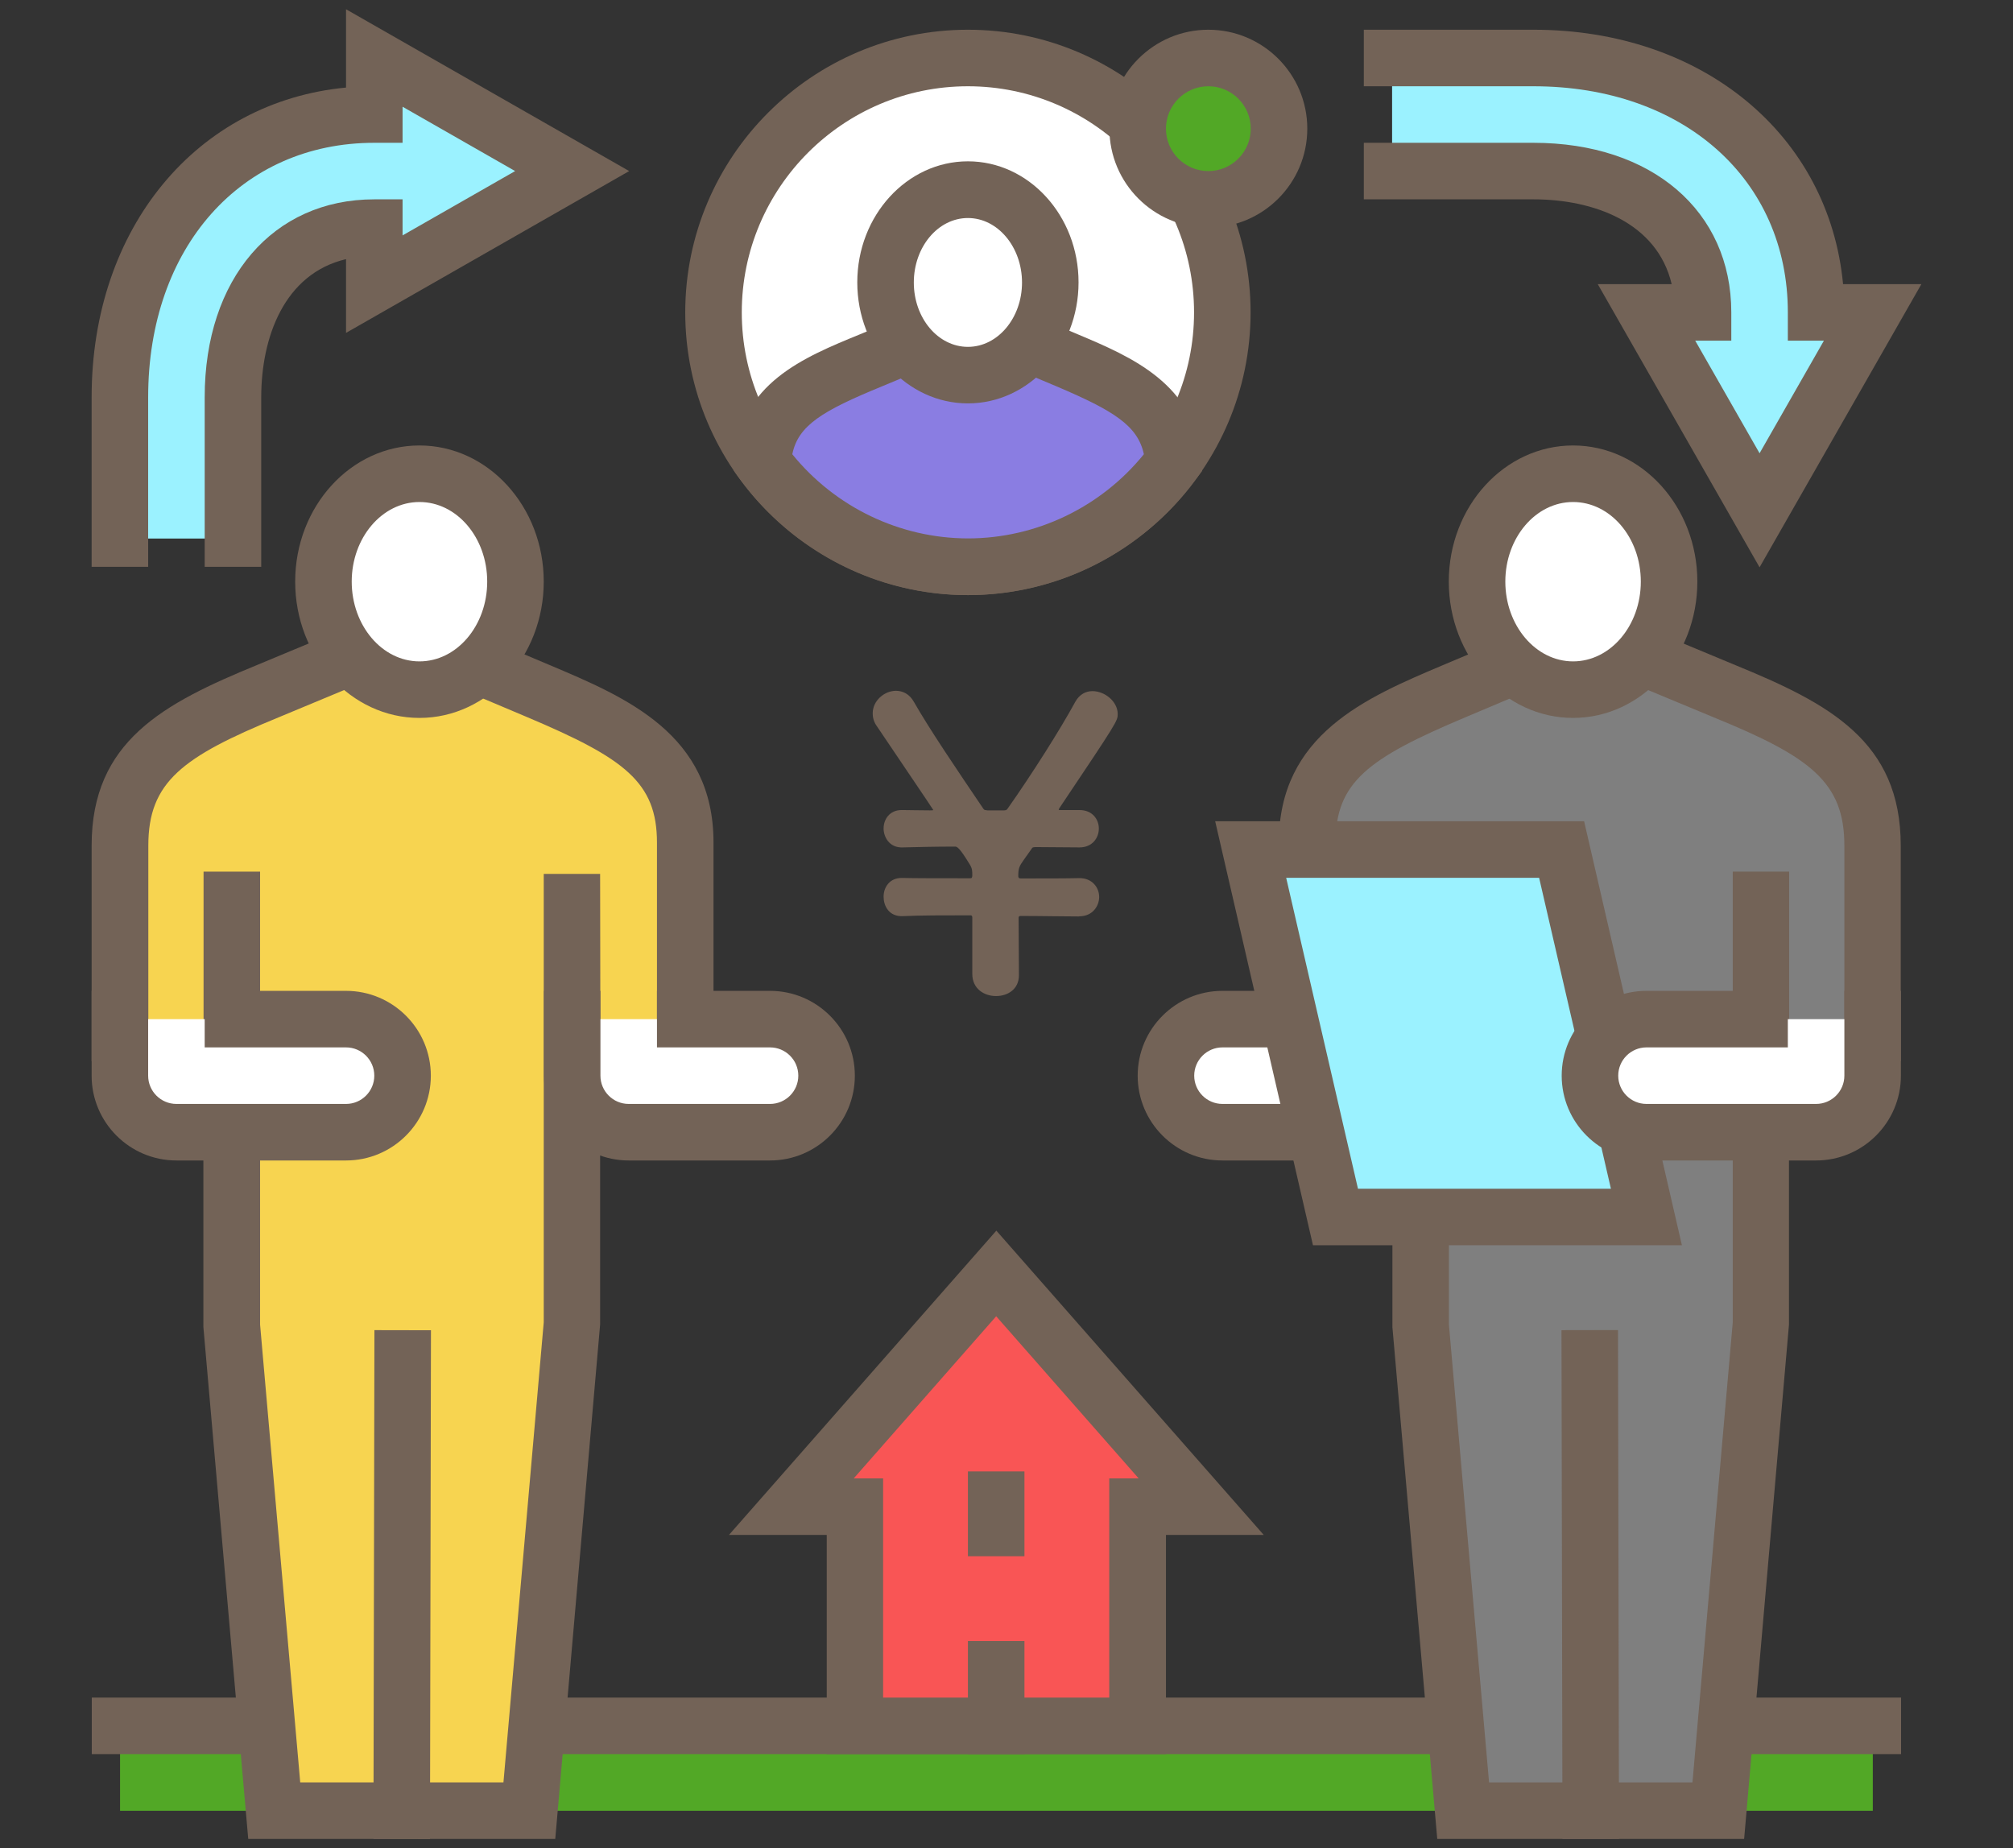 <?xml version="1.0" encoding="UTF-8"?>
<svg id="_レイヤー_1" data-name="レイヤー 1" xmlns="http://www.w3.org/2000/svg" viewBox="0 0 123.91 113.76">
  <rect x="0" y="0" width="123.91" height="113.76" fill="#333333" stroke="none"/>
  <defs>
    <style>
      .cls-1 {
        fill: #f95555;
      }

      .cls-2 {
        fill: #fff;
      }

      .cls-3 {
        fill: #52a826;
      }

      .cls-4 {
        fill: #8a7de2;
      }

      .cls-5 {
        fill: #7f7f7f;
      }

      .cls-6 {
        fill: #f7d450;
      }

      .cls-7 {
        fill: #736357;
      }

      .cls-8 {
        fill: #9bf2ff;
      }
    </style>
  </defs>
  <g>
    <g>
      <rect class="cls-3" x="7.4" y="106.23" width="107.89" height="5.22" transform="translate(122.68 217.69) rotate(180)"/>
      <rect class="cls-7" x="5.65" y="104.49" width="111.37" height="3.48"/>
    </g>
    <g>
      <g>
        <g>
          <g>
            <g>
              <path class="cls-5" d="M87.45,53.79l-.02,13.92h-6.96v-15.84c0-5.12,3.49-6.98,9.04-9.32l8.27-3.49,8.39,3.49c5.72,2.34,9.11,4.27,9.11,9.5v12.18l-6.88,3.37v-13.95,27.89l-2.62,29.91h-15.71l-2.62-29.91v-27.75Z"/>
              <path class="cls-7" d="M107.37,113.19h-18.9l-2.76-31.5v-12.24s-6.99,0-6.99,0v-17.58c0-6.66,5.37-8.93,10.1-10.93l8.94-3.77,9.06,3.77c5.76,2.36,10.18,4.68,10.18,11.11v13.27l-6.88,3.37v12.85l-2.76,31.65ZM91.66,109.71h12.52l2.48-28.32v-27.74s3.47,0,3.47,0v11.16l3.4-1.66v-11.1c0-3.91-2.1-5.47-8.03-7.89l-7.72-3.21-7.6,3.21c-5.98,2.52-7.97,3.99-7.97,7.72v14.1h3.48s.02-12.18.02-12.18h3.48v27.75l2.47,28.17Z"/>
            </g>
            <g>
              <path class="cls-2" d="M97.92,111.45l-.05-27.84.05,27.84Z"/>
              <rect class="cls-7" x="96.15" y="81.87" width="3.48" height="31.32" transform="translate(-.19 .19) rotate(-.11)"/>
            </g>
          </g>
          <g>
            <path class="cls-2" d="M87.43,62.73v3.48c0,1.92-1.56,3.48-3.48,3.48h-8.7c-1.92,0-3.48-1.56-3.48-3.48h0c0-1.92,1.56-3.48,3.48-3.48h12.18Z"/>
            <path class="cls-7" d="M83.95,71.43h-8.7c-2.88,0-5.22-2.34-5.22-5.22s2.34-5.22,5.22-5.22h6.96v3.48h-6.96c-.96,0-1.74.78-1.74,1.74s.78,1.74,1.74,1.74h8.7c.96,0,1.74-.78,1.74-1.74v-5.22h3.48v5.22c0,2.88-2.34,5.22-5.22,5.22Z"/>
          </g>
        </g>
        <g>
          <polygon class="cls-8" points="82.21 74.91 101.35 74.91 96.13 52.29 76.99 52.29 82.21 74.91"/>
          <path class="cls-7" d="M103.53,76.65h-22.71l-6.02-26.1h22.71l6.02,26.1ZM83.59,73.17h15.57l-4.42-19.14h-15.57l4.42,19.14Z"/>
        </g>
        <g>
          <path class="cls-2" d="M115.27,62.73v3.48c0,1.92-1.56,3.48-3.48,3.48h-10.44c-1.92,0-3.48-1.56-3.48-3.48h0c0-1.92,1.56-3.48,3.48-3.48h13.92Z"/>
          <path class="cls-7" d="M111.79,71.43h-10.44c-2.88,0-5.22-2.34-5.22-5.22s2.34-5.22,5.22-5.22h8.7v3.48h-8.7c-.96,0-1.74.78-1.74,1.74s.78,1.74,1.74,1.74h10.44c.96,0,1.74-.78,1.74-1.74v-5.22h3.48v5.22c0,2.88-2.34,5.22-5.22,5.22Z"/>
        </g>
      </g>
      <g>
        <path class="cls-2" d="M102.74,35.8c0-3.67-2.64-6.64-5.91-6.64s-5.91,2.97-5.91,6.64,2.64,6.64,5.91,6.64,5.91-2.98,5.91-6.64Z"/>
        <path class="cls-7" d="M96.83,44.19c-4.22,0-7.65-3.76-7.65-8.39s3.43-8.38,7.65-8.38,7.65,3.76,7.65,8.38-3.43,8.39-7.65,8.39ZM96.83,30.9c-2.3,0-4.17,2.2-4.17,4.9s1.87,4.91,4.17,4.91,4.17-2.2,4.17-4.91-1.87-4.9-4.17-4.9Z"/>
      </g>
    </g>
    <g>
      <g>
        <g>
          <g>
            <g>
              <path class="cls-6" d="M35.2,53.79l.02,13.92h6.96v-15.84c0-5.12-3.49-6.98-9.04-9.32l-8.27-3.49-8.39,3.49c-5.72,2.34-9.11,4.27-9.11,9.5v12.18l6.88,3.37v-13.95,27.89l2.62,29.91h15.71l2.62-29.91v-27.75Z"/>
              <path class="cls-7" d="M34.18,113.19H15.28l-2.76-31.5v-13s-6.88-3.37-6.88-3.37v-13.27c0-6.43,4.42-8.75,10.19-11.12l9.05-3.77,8.94,3.77c4.74,2,10.1,4.26,10.1,10.93v17.58h-6.98s0,12.09,0,12.09l-2.76,31.65ZM18.47,109.71h12.52l2.48-28.32v-27.6s3.47,0,3.47,0l.02,12.18h3.48s0-14.1,0-14.1c0-3.72-1.99-5.19-7.97-7.72l-7.6-3.21-7.71,3.21c-5.93,2.43-8.03,3.98-8.03,7.9v11.1l3.4,1.66v-11.16h3.48v27.89l2.47,28.17Z"/>
            </g>
            <g>
              <path class="cls-2" d="M24.73,111.45l.05-27.84-.05,27.84Z"/>
              <rect class="cls-7" x="9.09" y="95.79" width="31.32" height="3.48" transform="translate(-72.82 122.1) rotate(-89.89)"/>
            </g>
          </g>
          <g>
            <path class="cls-2" d="M35.22,62.73v3.48c0,1.92,1.56,3.48,3.48,3.48h8.7c1.92,0,3.48-1.56,3.48-3.48h0c0-1.92-1.56-3.48-3.48-3.48h-12.18Z"/>
            <path class="cls-7" d="M47.4,71.43h-8.7c-2.88,0-5.22-2.34-5.22-5.22v-5.22h3.48v5.22c0,.96.78,1.74,1.74,1.74h8.7c.96,0,1.74-.78,1.74-1.74s-.78-1.74-1.74-1.74h-6.96v-3.48h6.96c2.88,0,5.22,2.34,5.22,5.22s-2.34,5.22-5.22,5.22Z"/>
          </g>
        </g>
        <g>
          <path class="cls-2" d="M7.38,62.73v3.48c0,1.92,1.56,3.48,3.48,3.48h10.44c1.92,0,3.48-1.56,3.48-3.48h0c0-1.92-1.56-3.48-3.48-3.48H7.38Z"/>
          <path class="cls-7" d="M21.3,71.43h-10.44c-2.88,0-5.22-2.34-5.22-5.22v-5.22h3.48v5.22c0,.96.78,1.74,1.74,1.74h10.44c.96,0,1.74-.78,1.74-1.74s-.78-1.74-1.74-1.74h-8.7v-3.48h8.7c2.88,0,5.22,2.34,5.22,5.22s-2.34,5.22-5.22,5.22Z"/>
        </g>
      </g>
      <g>
        <path class="cls-2" d="M19.91,35.8c0-3.67,2.64-6.64,5.91-6.64s5.91,2.97,5.91,6.64-2.64,6.64-5.91,6.64-5.91-2.98-5.91-6.64Z"/>
        <path class="cls-7" d="M25.82,44.19c-4.22,0-7.65-3.76-7.65-8.39s3.43-8.38,7.65-8.38,7.65,3.76,7.65,8.38-3.43,8.39-7.65,8.39ZM25.82,30.9c-2.3,0-4.17,2.2-4.17,4.9s1.87,4.91,4.17,4.91,4.17-2.2,4.17-4.91-1.87-4.9-4.17-4.9Z"/>
      </g>
    </g>
    <g>
      <g>
        <polygon class="cls-1" points="61.33 78.39 48.71 92.75 52.62 92.75 52.62 106.23 70.03 106.23 70.03 92.75 73.94 92.75 61.33 78.39"/>
        <path class="cls-7" d="M71.77,107.97h-20.88v-13.49h-6.02l16.46-18.73,16.46,18.73h-6.02v13.49ZM54.36,104.49h13.92v-13.49h1.81l-8.77-9.98-8.77,9.98h1.81v13.49Z"/>
      </g>
      <rect class="cls-7" x="59.58" y="101.01" width="3.48" height="6.96"/>
      <rect class="cls-7" x="59.58" y="90.57" width="3.48" height="5.22"/>
    </g>
    <g>
      <g>
        <g>
          <path class="cls-2" d="M75.25,19.23c0-8.65-7.01-15.66-15.66-15.66s-15.66,7.01-15.66,15.66,7.01,15.66,15.66,15.66,15.66-7.01,15.66-15.66Z"/>
          <path class="cls-7" d="M59.58,36.63c-9.59,0-17.4-7.81-17.4-17.4S49.99,1.83,59.58,1.83s17.4,7.81,17.4,17.4-7.81,17.4-17.4,17.4ZM59.58,5.31c-7.68,0-13.92,6.25-13.92,13.92s6.25,13.92,13.92,13.92,13.92-6.25,13.92-13.92-6.25-13.92-13.92-13.92Z"/>
        </g>
        <g>
          <path class="cls-4" d="M59.58,34.89c-5.19,0-9.78-2.54-12.63-6.43.23-3.4,2.69-4.65,6.65-6.27l6.09-2.54,6.01,2.54c3.83,1.62,6.29,2.95,6.52,6.27-2.85,3.89-7.44,6.43-12.63,6.43Z"/>
          <path class="cls-7" d="M59.58,36.63c-5.52,0-10.76-2.67-14.04-7.15l-.37-.51.04-.63c.32-4.73,4.25-6.34,7.72-7.76l6.76-2.81,6.68,2.82c3.23,1.36,7.25,3.06,7.58,7.75l.05.64-.38.51c-3.27,4.47-8.52,7.14-14.04,7.14ZM48.77,27.96c2.64,3.26,6.63,5.18,10.82,5.18s8.18-1.92,10.82-5.18c-.37-1.76-1.87-2.69-5.38-4.18l-5.34-2.25-5.42,2.26c-3.66,1.5-5.14,2.4-5.5,4.17Z"/>
        </g>
        <g>
          <path class="cls-2" d="M64.66,17.39c0,3.15-2.27,5.71-5.07,5.71s-5.07-2.55-5.07-5.71,2.27-5.71,5.07-5.71,5.07,2.55,5.07,5.71Z"/>
          <path class="cls-7" d="M59.58,24.83c-3.76,0-6.81-3.34-6.81-7.45s3.06-7.45,6.81-7.45,6.81,3.34,6.81,7.45-3.06,7.45-6.81,7.45ZM59.58,13.42c-1.84,0-3.33,1.78-3.33,3.97s1.49,3.96,3.33,3.96,3.33-1.78,3.33-3.96-1.49-3.97-3.33-3.97Z"/>
        </g>
      </g>
      <g>
        <path class="cls-3" d="M78.73,7.92c0,2.4-1.95,4.35-4.35,4.35s-4.35-1.95-4.35-4.35,1.95-4.35,4.35-4.35,4.35,1.95,4.35,4.35Z"/>
        <path class="cls-7" d="M74.38,14.01c-3.36,0-6.09-2.73-6.09-6.09s2.73-6.09,6.09-6.09,6.09,2.73,6.09,6.09-2.73,6.09-6.09,6.09ZM74.38,5.31c-1.44,0-2.61,1.17-2.61,2.61s1.17,2.61,2.61,2.61,2.61-1.17,2.61-2.61-1.17-2.61-2.61-2.61Z"/>
      </g>
    </g>
    <g>
      <path class="cls-8" d="M85.69,10.53h8.7c5.76,0,10.44,2.94,10.44,8.7h-3.48l6.96,12.18,6.96-12.18h-3.48c0-9.6-7.81-15.66-17.4-15.66h-8.7v6.96Z"/>
      <path class="cls-7" d="M108.31,34.92l-9.96-17.43h4.55c-.9-3.81-4.82-5.22-8.51-5.22h-10.44v-3.48h10.44c7.29,0,12.18,4.2,12.18,10.44v1.74h-2.22l3.96,6.93,3.96-6.93h-2.22v-1.74c0-8.2-6.44-13.92-15.66-13.92h-10.44V1.83h10.44c10.44,0,18.19,6.49,19.06,15.66h4.82l-9.96,17.43Z"/>
    </g>
    <g>
      <path class="cls-8" d="M14.34,33.15v-8.7c0-5.76,2.94-10.44,8.7-10.44h0v3.48l12.18-6.96-12.18-6.96v3.48h0c-9.6,0-15.66,7.81-15.66,17.4v8.7h6.96Z"/>
      <path class="cls-7" d="M16.08,34.89h-3.48v-10.44c0-7.29,4.2-12.18,10.44-12.18h1.74v2.22l6.93-3.96-6.93-3.96v2.22h-1.74c-8.2,0-13.92,6.44-13.92,15.66v10.44h-3.48v-10.44c0-10.44,6.49-18.19,15.66-19.06V.57l17.43,9.96-17.43,9.96v-4.54c-3.81.9-5.22,4.82-5.22,8.51v10.44Z"/>
    </g>
  </g>
  <path class="cls-7" d="M66.43,56.41c-1.09,0-2.32-.03-3.61-.03-.1,0-.12.05-.12.12,0,1.16.02,2.42.02,3.53,0,.86-.69,1.28-1.41,1.28s-1.46-.44-1.46-1.36v-3.46c0-.1-.02-.15-.12-.15-1.61,0-3.09,0-4.13.05-.91.05-1.21-.67-1.21-1.19,0-.59.37-1.16,1.11-1.16h.05c.77.02,2.37.02,4.13.02.15,0,.15-.02.17-.15,0-.3,0-.45-.15-.69-.64-1.06-.79-1.11-.91-1.11-1.24,0-2.35.03-3.19.05-.89.05-1.21-.69-1.21-1.16,0-.57.37-1.14,1.11-1.14h.05c.4,0,.99.02,1.7.02.2,0,.2-.02.2-.02,0,0,0-.03-3.46-5.14-.2-.27-.27-.54-.27-.82,0-.77.72-1.38,1.43-1.38.42,0,.84.2,1.11.69.99,1.73,2.62,4.13,4.27,6.57.07.1.1.07.25.1h1.04c.12-.02.12,0,.2-.1,1.48-2.1,3.24-4.87,4.18-6.6.25-.44.64-.64,1.04-.64.77,0,1.56.64,1.56,1.41,0,.42,0,.44-3.58,5.78-.02.05-.05.07-.05.1s.02.03.12.03h1.16c.79,0,1.19.57,1.19,1.14s-.4,1.16-1.19,1.16h-.02l-2.69-.02c-.2.02-.17,0-.27.15l-.44.62c-.3.42-.35.54-.35,1.04.02.1.05.12.17.12,1.48,0,2.82,0,3.58-.02h.02c.79,0,1.21.59,1.21,1.16s-.42,1.19-1.21,1.19h-.02Z"/>
</svg>